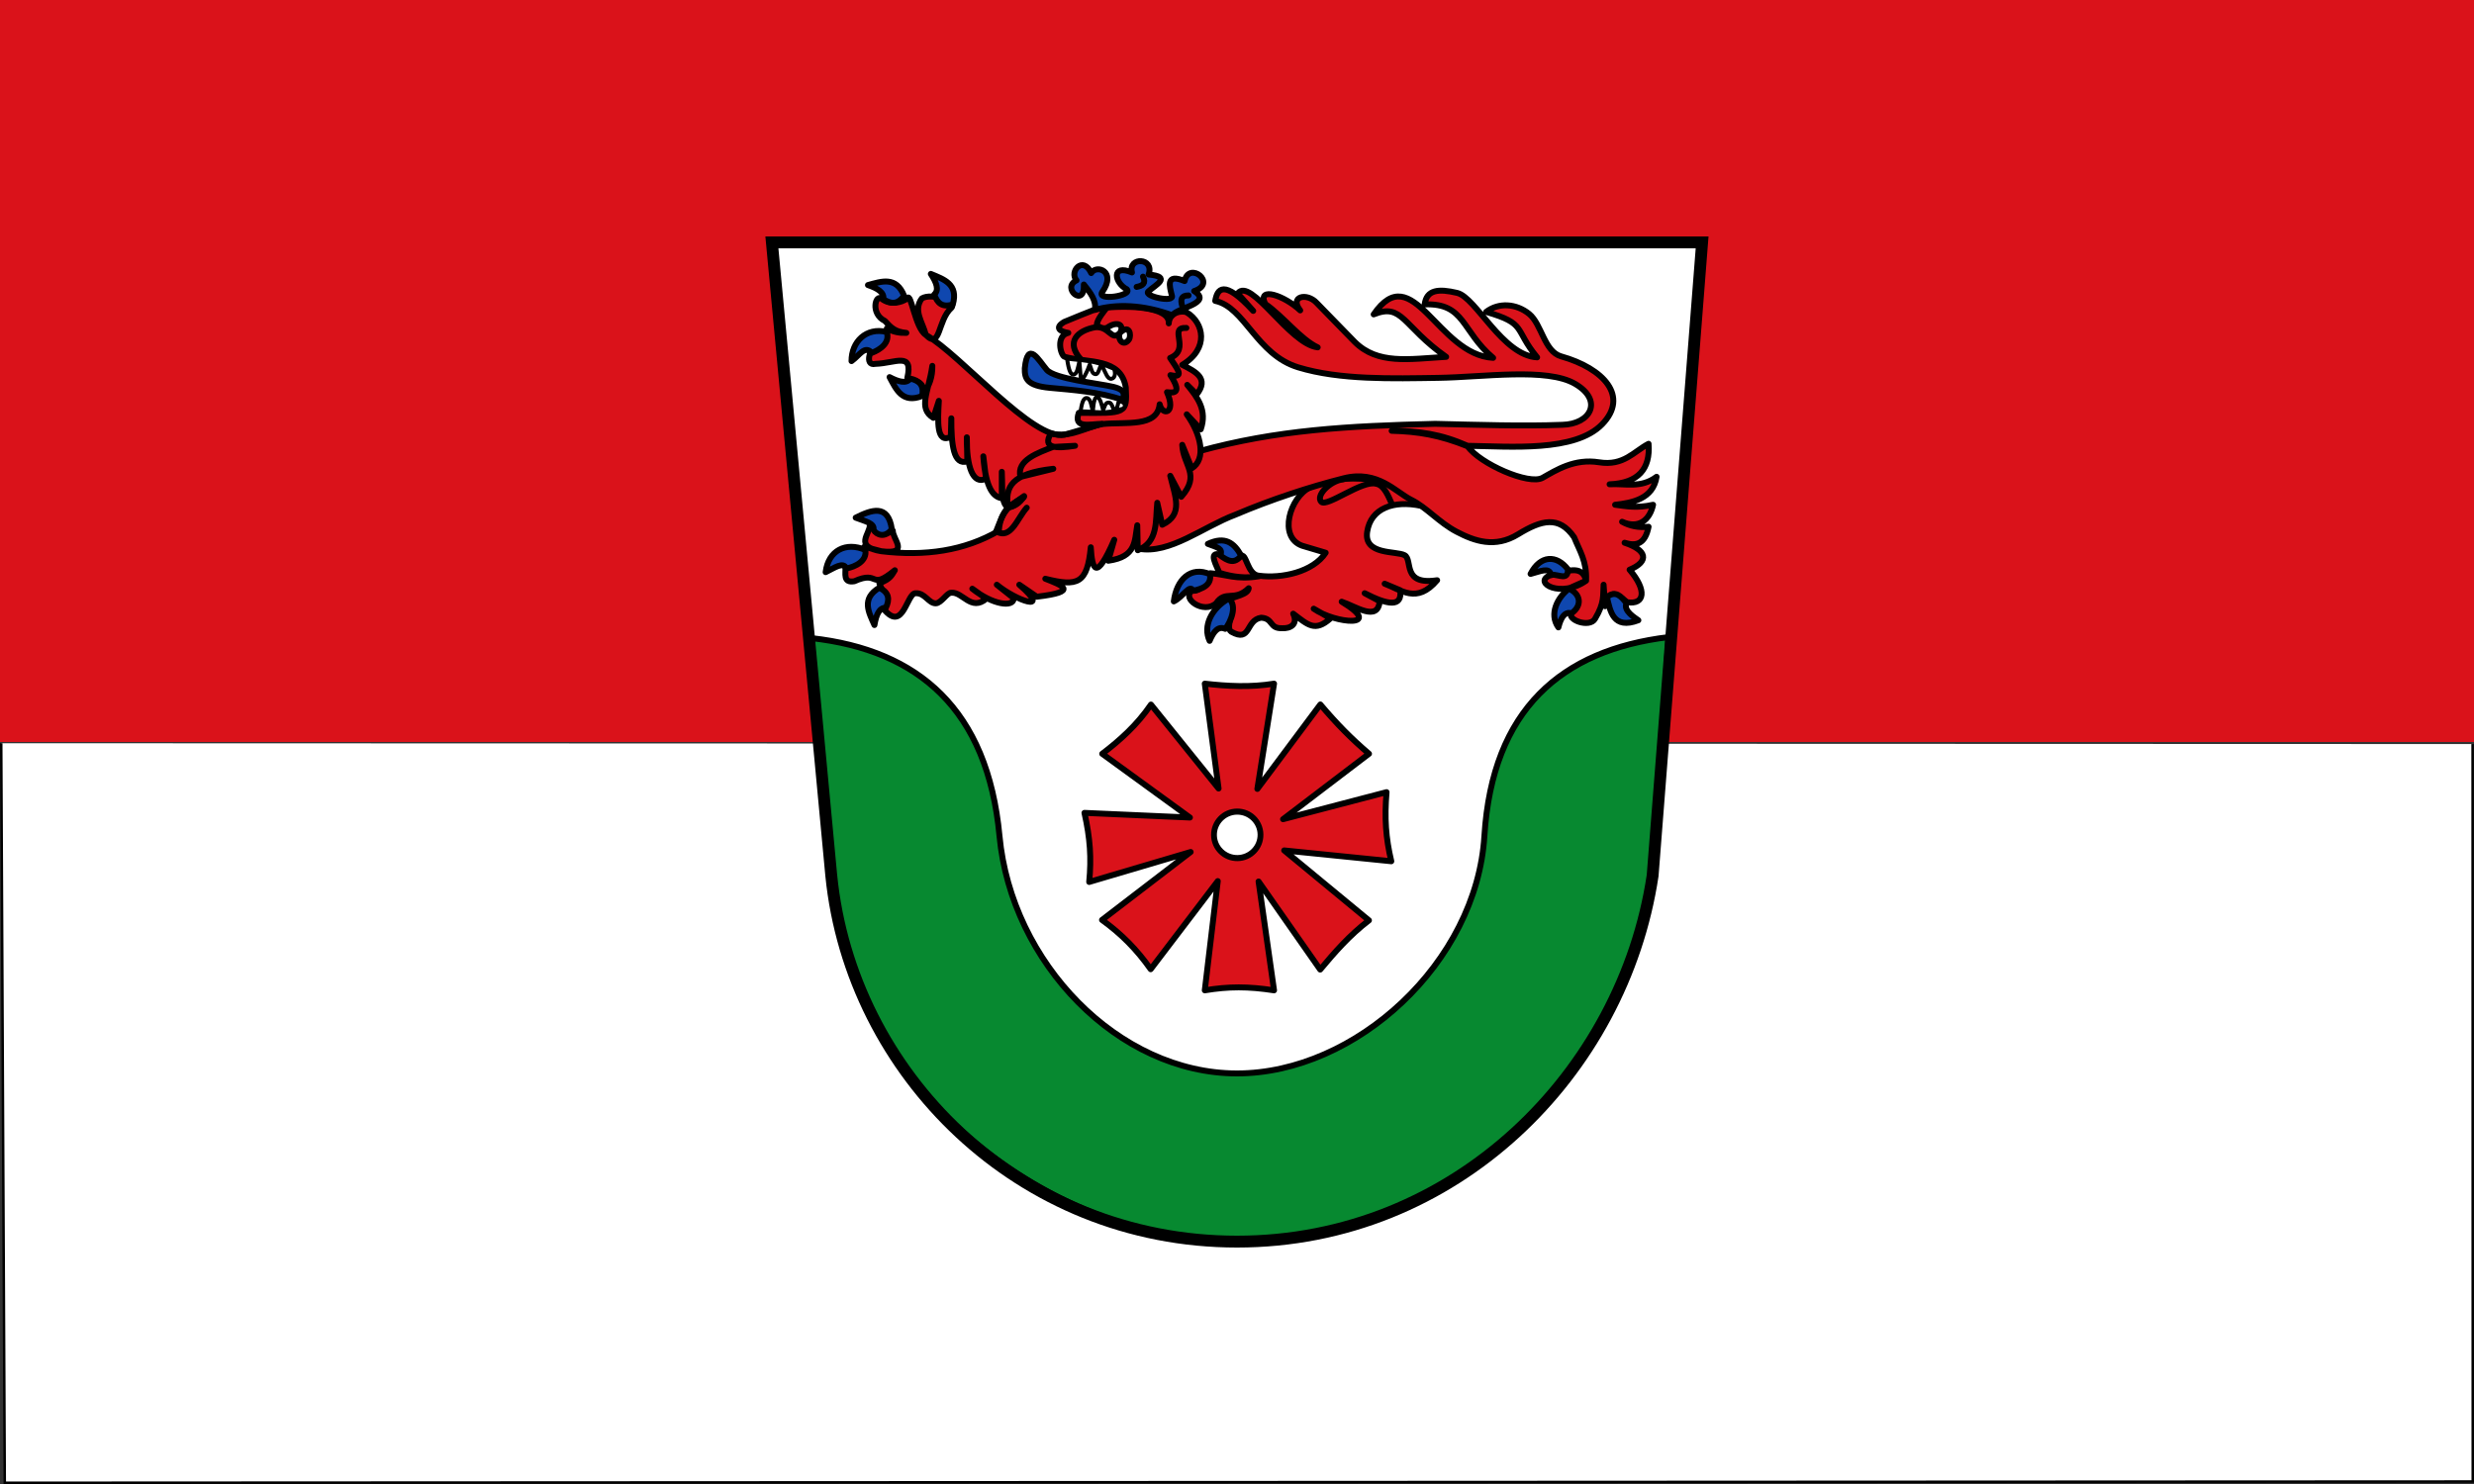 <svg xmlns="http://www.w3.org/2000/svg" height="300" width="500"><rect width="100%" height="100%" fill="#333333" stroke="none"/><path fill="#da121a" d="M0-.002h500v150H0z"/><path fill="none" d="M0 149.998h500v150H0z"/><path style="color:#000;enable-background:accumulate" d="m.251 902.61.715 149.5 498.78-.254-.031-149.08" stroke="#000" stroke-width=".502" fill="#FFF" transform="translate(0 -752.362)"/><path fill="#FFF" d="M156 49h188l-10 128c-6 40-40 74-84 74s-78-34-82-74z"/><path stroke-linejoin="round" d="M164 129c21.6 2.4 35.6 14.4 38 40s24 48 48 48 48.4-22.4 50-48 15.6-37.6 37.212-40.205L334 177c-8 46-44 74-84 74s-80-34-82-74z" stroke="#000" stroke-linecap="round" stroke-width="1.2" fill="#078930"/><path stroke-linejoin="round" d="M264.792 98.507c-4.117 1.994-6.532 10.079-1.616 11.819l4.747 1.414c-2.523 3.876-8.895 5.253-13.435 4.647-2.526-.146-2.524-4.94-3.838-3.94-1.42 1.402-2.254.694-3.94-.303-2.773-.812-.682 2.385-.303 3.637 2.694.87 5.388 1.183 8.081.707-4.767.776-6.619-.391-9.9-.606-.968 1.571-1.65 3.743-3.636 3.535-2.32 1.491 2.277 4.846 4.849 2.526 1.827-2.74 3.67-.22 6.566-3.03-.13 1.334-2.894 1.617-4.344 2.424 2.139 1.546-.615 5.449.808 6.364 4.069 2.292 2.86-2.368 6.061-2.829 2.492.155 1.59 2.228 4.243 2.122 1.618.103 3.276-.765 2.222-2.93 3.004 2.269 4.37 3.728 7.475 1.01-.872-.67-1.739-1.085-3.333-2.02 4.401 3.09 14.452 3.904 5.657-1.414 2.81.921 7.329 4.131 7.677-.101l-3.03-1.617c4.611 2.37 7.66 2.93 7.171-.606l-3.131-1.313c3.35 1.245 6.493 4.155 10.607-.707-7.183 1.092-4.878-4.126-6.566-5.05-1.689-.925-8.305.03-7.576-4.748.729-4.778 5.353-6.386 10.809-5.253-6.736-7.614-18.208-5.732-22.325-3.738z" stroke="#000" stroke-linecap="round" stroke-width="1.2" fill="#da121a"/><path stroke-linejoin="round" d="m230.144 110.931 12.122-19.698c15.794-4.365 30.076-5.111 47.78-5.556 8.764.208 17.667.51 25.658.202 5.85-.121 8.336-4.955 2.626-8.283-5.709-3.328-18.467-1.35-27.678-1.212-9.21.137-19.82.463-28.284-2.122S251.594 62.087 245.6 60.827c.407-2.358 1.633-4.555 7.677 2.02l-3.132-3.535c2.628-3.437 10.424 10.236 16.163 10.91-3.478-1.621-6.965-6.268-10.607-8.789-1.708-3.66 3.984-1.628 7.072 1.313-2.238-2.83 1.345-3.663 3.333-1.515l7.677 7.88c4.652 4.635 10.897 3.476 18.486 3.03-8.878-6.275-8.767-10.947-14.647-8.587 7.926-11.557 12.917 8.2 24.142 8.789-6.4-5.395-5.666-11.117-13.839-10.809.388-2.976 2.777-3.214 6.566-2.323 3.789.89 9.184 12.666 16.163 13.03-4.774-5.818-2.015-6.778-10.304-9.192 2.547-1.963 6.117-1.686 8.687.404 2.57 2.09 3.03 7.601 6.465 8.587 8.631 2.432 13.78 8.105 8.283 13.738s-18.397 4.476-27.173 4.343c-5.488-2.425-9.866-3-15.354-3.03 5.383.137 9.704.86 15.354 3.131 2.436 3.494 12.393 7.925 15.152 6.364 2.76-1.561 6.426-3.93 11.415-3.131s7.025-2.2 10-3.738c.388 5.086-2.071 7.945-7.879 8.183 3.166-.2 6.33.876 9.496-1.516-.691 4.49-4.953 5.274-8.384 5.657 2.267.292 4.376.742 7.677 0-.671 3.148-2.973 4.917-6.263 3.435 1.53.845 3.285 1.241 5.354 1.01-.688 3.553-2.553 3.967-4.849 3.232 4.471 1.456 5.117 3.735 1.01 5.455 3.54 4.141 3.094 7.139-.505 6.566-2.503-2.072-3.545-2.467-4.444.808l-.304-4.343c-.147 2.215.21 3.637-1.717 6.869-1.09 1.973-5.93.185-4.747-1.313 2.619-3.095 0-3.317-.91-4.647l3.84-1.718c-5.122 3.572-10.626.445-7.476-1.01 3.52-.852 6.543-2.386 7.475.91.149-3.867-1.32-5.938-2.424-8.688-3.045-4.443-6.634-3.48-11.314-.606s-8.838 1.376-12.425-.505c-3.586-1.88-6.04-4.904-9.192-6.465-3.152-1.56-6.764-6.083-13.637-4.343-6.873 1.74-14.614 4.266-21.92 7.374-6.51 2.442-13.227 8.021-19.497 6.869z" stroke="#000" stroke-linecap="round" stroke-width="1.2" fill="#da121a"/><path stroke-linejoin="round" d="M175.8 106.083c1.549.97 3.097 2.304 4.646 1.212-.057 1.68 3.542 4.883-2.323 4.142 8.813 1.063 16.81-.089 23.738-4.142.186-2.356.879-4.678 5.051-6.768-5.099 5.137-4.207-1.077-4.445-5.151v5.354c-1.51-.27-3.25-1.616-3.737-8.486l.545 4.525c-2.659 1.31-3.942-2.416-3.879-8.363l.101 4.849c-2.788.924-3.26-3.395-3.232-8.687l-.101 3.737c-2.919 1.446-2.658-2.939-2.424-7.273l-1.112 3.435c-3.177-1.954-.97-5.106-.202-10.506.028 2.142-.549 4.042-1.868 5.645.451-2.802-1.953-2.34-3.182-3.22 1.228-5.365-2.363-2.948-6.465-2.829-2.358.539-1.018-3.67.505-3.839 1.025-.608 2.102-1.153 1.818-3.333 1.313.75 2.627.964 3.94.909-2.27-.21-3.051-1.018-4.344-2.424-2.967-1.43-1.912-5.586-.606-4.445 1.652 1.27 3.948.793 5.152-.101.732-1.452 1.542 5.988 3.737 7.374-.585-2.458-2.649-4.916-.808-7.374 2.006-1.19 7.172.65 5.96 1.92-2.824 2.542-2.144 8.538-5.151 5.454 7.132 4.08 21.598 21.39 27.98 20.203l7.577-2.222c-2.41.058-5.799 1.026-4.647-2.222 9.428.082 9.813.264 9.496-5.152-.986-6.035-7.635-4.883-12.324-6.162-.845-.233-1.879-4.288.707-4.849-1.695-.265-2.833-1.053-.808-2.222 2.524-1.08 4.373-1.77 6.768-2.728 6.562-.777 14.592-.268 14.344 3.03.118-2.268 2.668-2.67 3.636-2.221 3.447 2.105 4.599 7.296-.909 10.606 2.723 1.376 5.464 2.745 2.93 5.96l-1.92-1.919c2.086 2.544 4.07 5.128 2.728 8.99l-2.829-3.03c2.988 4.174 3.948 9.092 1.01 10.91l-1.919-4.748c.164 4.222 3.79 6.01-.202 10.506l-2.222-4.243c.98 4.194 2.742 7.806-1.617 9.9l-1.01-4.445c-.383 3.71.25 7.916-3.94 9.596l-.1-5.05c-.566 3.17-.151 6.392-5.86 7.171l1.213-4.243c-3.726 8.585-4.48 5.968-4.748 1.516-.703 7.35-2.616 8.018-9.192 6.364 3.277 1.296 7.05 2.602-1.717 3.636l-3.536-2.424c6.746 5.833-.723 3.187-4.545 0l3.434 2.727c-.032 1.973-4.385 1.28-8.384-1.92l2.828 2.021c-3.089 2.606-4.765-1.418-7.071-1.212-.837-.085-2.018 2.122-3.14 2.142-1.449.026-2.161-2.112-4.032-2.04-1.852-.174-2.492 8.049-6.465 3.232.84-1.292-.134-3.424-.909-5.253 2.38-.876 2.542-1.751 3.131-2.627-5.186 4.233-2.972-.107-8.182 2.223-2.386.408-1.694-1.579-1.818-2.93 3.314-.237 3.37-2.25 3.838-4.04l3.435.909c-5.63-.94-2.271-3.444-2.324-5.354z" stroke="#000" stroke-linecap="round" stroke-width="1.2" fill="#da121a"/><path stroke-linejoin="round" d="M212.164 78.403c-4.606-.43-5.1-1.869-5.05-3.94.584-5.87 2.849-1.537 4.444.304 1.595 1.84 10.424 2.724 13.435 3.434 3.011.71 1.882 2.04 1.97 2.677-4.746-1.694-10.193-2.045-14.799-2.475zM188.123 55.375c2.668 1.103 5.603 2.077 4.445 6.162-2.164.704-3.183-.31-3.738-2.02 1.014-.912.422-2.426-.707-4.142zM221.272 62.651c.363-1.834-.908-3.487-2.222-5.134.241 4.823-4.642.71-1.486-.843-1.52-1.762 1.287-5.058 2.971-1.473 1.108-1.803 5.128-.327 2.272 3.767-1.46 1.988 6.294.79 4.906-.5-2.462-1.256-3.213-5.167 1.059-3.386-.84-3.21 4.605-3.03 3.36.414 4.801.454 1.409 2.078-.058 3.427-1.02.961 5.418 2.368 4.754.804-.428-1.795-1.346-4.54 2.58-2.91.896-4.126 6.688.455 1.934 2.02 3.842 2.462-3.498 3.406-4.422 4.896-5.866-2.156-11.28-2.341-15.648-1.082z" stroke="#000" stroke-linecap="round" stroke-width="1.2" fill="#0f47af"/><path d="M228.513 68.657c-.315.545-1.521.436-2.693-.242s-1.866-1.67-1.55-2.216 1.52-.436 2.693.242 1.866 1.67 1.55 2.216z" fill="#FFF"/><path stroke-linejoin="round" d="M175.417 57.627c2.784-.766 5.7-1.796 7.29 2.14-1.277 1.883-2.704 1.708-4.191.697.24-1.342-1.155-2.175-3.1-2.837zM172.092 73c-.01-3.922 2.972-6.892 7.098-5.892.787 2.136-1.298 3.597-2.986 4.217-1.456-1.584-2.44.48-4.111 1.674zM179.783 76.235c1.356 2.548 2.612 5.375 6.565 3.825.49-2.223-.618-3.138-2.375-3.524-.809 1.098-2.373.656-4.19-.3zM172.937 104.655c3.114-1.566 6.573-2.886 7.302 2.322-1.35 1.832-3.072 1.197-3.71.13.293-1.333-1.676-1.714-3.592-2.452zM166.864 115.663c.541-4.415 4.123-6.183 8.016-4.487.407 2.239-2.048 3.416-3.817 3.736-.667-1.43-2.348-.138-4.2.751zM176.724 126.355c-1.192-2.63-2.666-5.348.973-7.535 2.06.967 2.11 2.403 1.345 4.03-1.363-.028-1.968 1.481-2.318 3.505zM237.228 121.575c.541-4.415 3.416-7.193 7.308-5.497.408 2.239-1.643 3.012-3.412 3.332-.667-1.43-2.045 1.277-3.896 2.165zM244.108 109.947c3.489-1.617 5.31-.215 6.737 2.37-1.354 1.829-2.78 1.047-4.225-.024.586-1.465-.597-1.604-2.512-2.346zM244.464 129.555c-1.394-2.968.334-6.559 3.873-8.559 1.783 1.414.411 4.726-.708 6.134-1.444-.635-2.36.536-3.165 2.425zM309.332 116.02c1.984-3.859 5.291-3.888 7.557-.91-.028 2.275-1.642 1.061-3.44 1.038-.382-1.53-2.13-.648-4.117-.129zM314.956 126.831c-1.927-2.697-.212-6.023 2.125-7.827 2.367 1.06 2.753 3.397.518 4.987-1.872-.649-2.52 2.43-2.643 2.84zM331.116 125.391c-5.108 1.934-5.678-1.824-6.359-4.697 1.795-1.399 2.859-.161 3.962 1.258-.712 1.51 1.728 2.944 2.397 3.44z" stroke="#000" stroke-linecap="round" stroke-width="1.2" fill="#0f47af"/><path stroke-linejoin="round" d="M215.644 72.5c.252 1.452.491 3.211 1.286 3.213.794.003.957-1.622 1.214-2.642l.286 3.357c.11 1.288 1.499-1.733 1.785-2.715.376.747.396 1.908 1.215 1.929.819.021.819-2.586 1.428-1.429.61 1.157.968 2.513 1.786 2.358.818-.156.795-1.321.5-2-4.043-1.836-6.362-1.636-9.5-2.072z" stroke="#000" stroke-linecap="round" stroke-width=".8" fill="#FFF"/><path stroke-linejoin="round" d="M238.912 61.791c-.332-1.182-.23-2.083 1.292-2.067m-10.489-1.725c1.207-.224 1.97-.713 1.286-2.072m-7.537 6.559s-1.908 2.252-1.783 3.235c0 0 1.24 1.111 2.249.415 1.752-1.21 3.556-.623 2.3 1.397-.32 1.208.857 2.607 1.943 1.09.52-.862.124-3.32-1.949-1.212-1.623 1.557-2.057-1.547-4.918-1.25-3.573.676-5.956 2.935-2.912 6.426m21.374-6.293c-3.817-.198.989 4.297-3.282 6.073 1.095 1.783 3.292 4.208.057 3.465 2.275 3.537.97 3.663-.692 3.451 1.934 4.351-.939 4.865-1.481 2.445-.46 4.724-6.858 3.512-11.559 3.996-3.474.652-6.432 2.853-10.438 1.912-1.752 2.973.984 3.102 4.9 2.486l-4.462.232c-2.859 1.135-7.464 2.645-6.57 6.047l6.632-1.633c-8.398.929-9.852 3.62-9.14 7.896 1.146-.339 2.285-.736 3.244-2.382l-3.183 2.286c-.954.83-1.7 2.905-2.47 4.836 2.952 1.827 4.264-2.637 6.184-4.765m63.952-5.75c-2.788.37-5.564 3.34-4.444 4.546 1.12 1.206 8.316-4.462 11.111-3.636 1.605.243 2.513 2.606 3.233 4.243" stroke="#000" stroke-linecap="round" stroke-width="1.2" fill="none"/><path stroke-linejoin="round" d="M218.372 83.171c.252-1.422.491-2.794 1.286-2.7.794.096.957 1.74 1.214 2.792 0 0 .112-2.935.786-2.965.673-.03.999 1.56 1.285 2.576.376-.7.396-1.573 1.215-1.494.819.08.819 2.4 1.428 1.318s.182-1.75 1-1.495.867.704.572 1.347c-4.043 1.34-5.648.57-8.786.621z" stroke="#000" stroke-linecap="round" stroke-width=".8" fill="#FFF"/><path stroke-linejoin="round" d="M276.664 186.06c-3.98 3.036-6.942 6.481-9.851 9.947l-12.453-17.804 3.128 22c-5.2-.8-9.2-.8-14 0l2.626-22.082-13.558 17.812c-2.803-3.978-5.894-7.11-9.835-9.963l17.912-13.736-20.505 6.06c.47-4.843.196-8.834-.958-13.967l21.315.944-17.725-12.891c3.644-2.776 7.076-5.87 9.851-9.948l13.667 16.97-2.79-21.2c4.58.522 9.203.778 14 0l-3.374 21.282 12.73-17.07c3.369 3.98 6.178 6.828 9.835 9.962l-17.37 13.233 20.918-5.47c-.442 5.242-.169 9.233.958 13.967l-21.649-2.189z" stroke="#000" stroke-linecap="round" stroke-width="1.2" fill="#da121a"/><path stroke-linejoin="round" d="M273.75 831.14c0 6.137-4.749 11.112-10.607 11.112s-10.607-4.975-10.607-11.112c0-6.137 4.749-11.112 10.607-11.112s10.607 4.975 10.607 11.112z" transform="matrix(.005 .443 -.423 .005 600.305 48.04)" stroke="#000" stroke-linecap="round" stroke-width="2.771" fill="#FFF"/><path d="M156 49h188l-10 128c-6 40-40 74-84 74s-78-34-82-74z" stroke="#000" stroke-width="2.4" fill="none"/></svg>